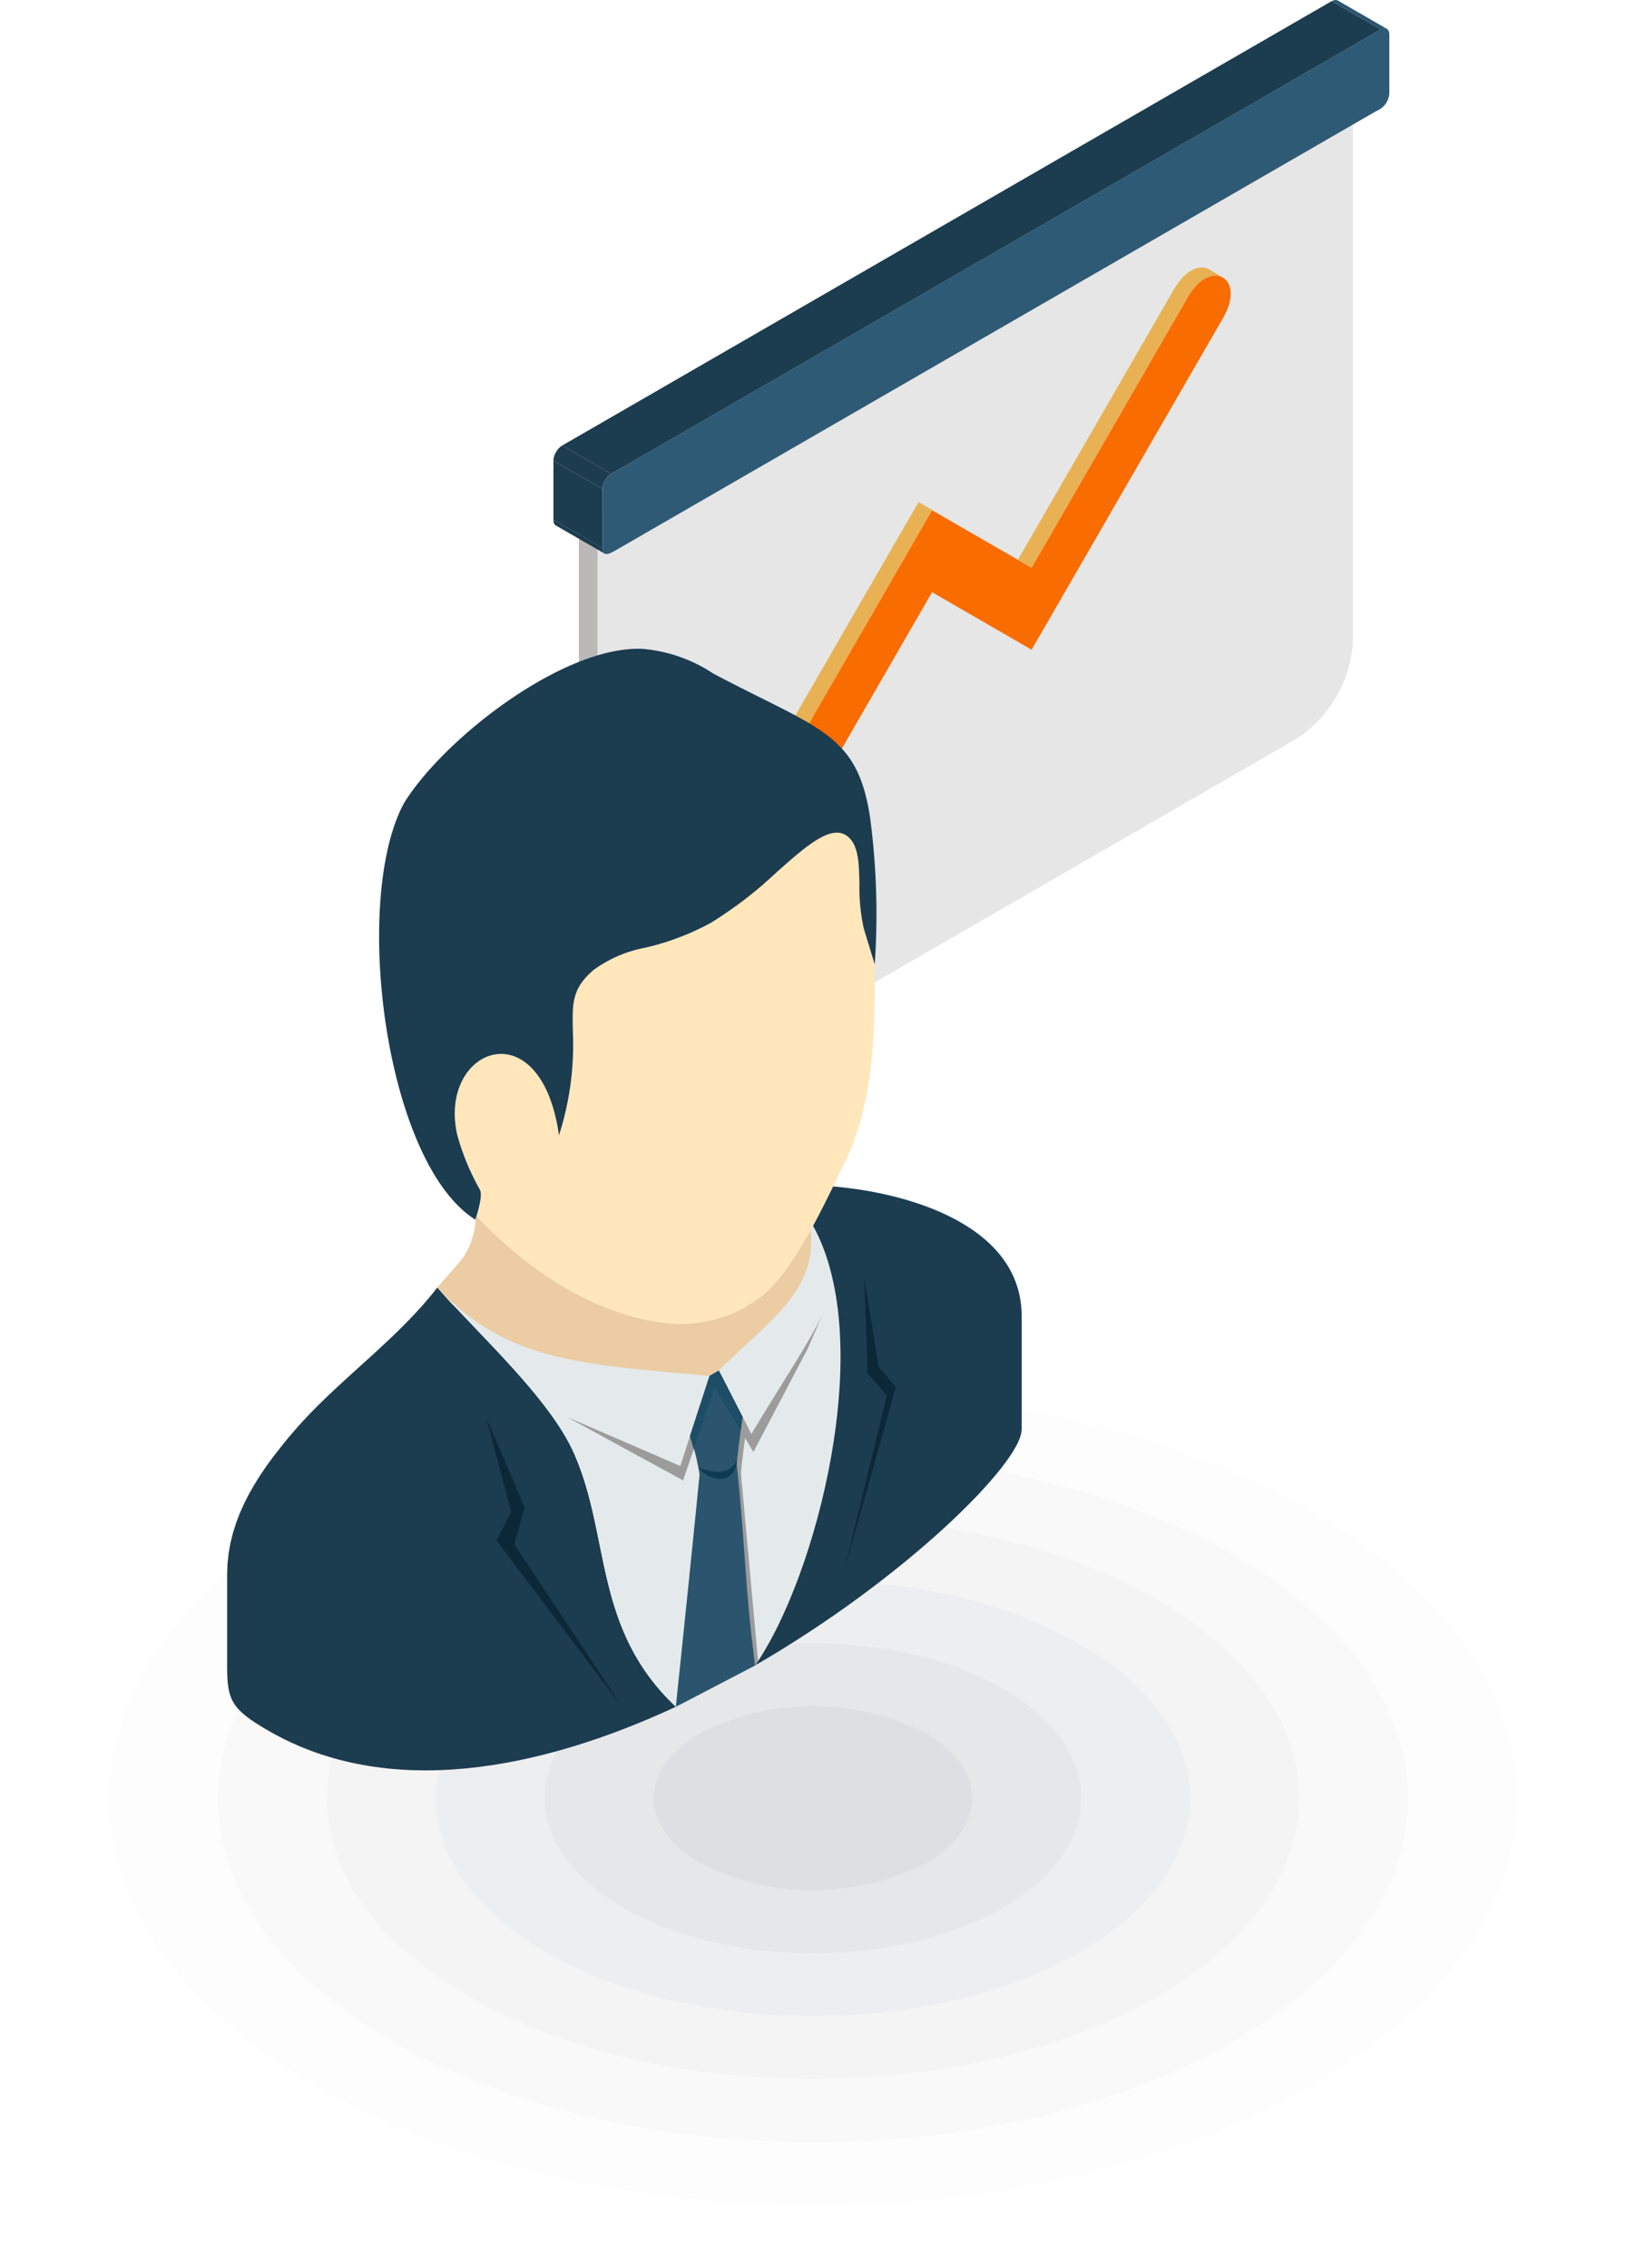 <svg xmlns="http://www.w3.org/2000/svg" width="90.942" height="126.805" viewBox="0 0 90.942 126.805">
  <defs>
    <style>
      .cls-1 {
        fill: #000101;
        opacity: 0.003;
      }

      .cls-1, .cls-10, .cls-11, .cls-12, .cls-13, .cls-14, .cls-15, .cls-16, .cls-17, .cls-18, .cls-19, .cls-20, .cls-21, .cls-3, .cls-4, .cls-5, .cls-6, .cls-7, .cls-8, .cls-9 {
        fill-rule: evenodd;
      }

      .cls-2 {
        fill: #02060c;
        opacity: 0.01;
      }

      .cls-3 {
        fill: #08111d;
        opacity: 0.017;
      }

      .cls-4 {
        fill: #101c2d;
        opacity: 0.023;
      }

      .cls-5 {
        fill: #18283d;
        opacity: 0.03;
      }

      .cls-6 {
        fill: #20344d;
        opacity: 0.037;
      }

      .cls-7 {
        fill: #293f5d;
        opacity: 0.043;
      }

      .cls-8 {
        fill: #bbb8b8;
      }

      .cls-9 {
        fill: #e6e6e6;
      }

      .cls-10 {
        fill: #e8b254;
      }

      .cls-11 {
        fill: #f96c00;
      }

      .cls-12 {
        fill: #1c3c50;
      }

      .cls-13 {
        fill: #2b556f;
      }

      .cls-14 {
        fill: #2f5a75;
      }

      .cls-15 {
        fill: #ebcca3;
      }

      .cls-16 {
        fill: #ffe7bb;
      }

      .cls-17 {
        fill: #e4eaeb;
      }

      .cls-18 {
        fill: #9c9c9c;
      }

      .cls-19 {
        fill: #0d3b52;
      }

      .cls-20 {
        fill: #1e4d67;
      }

      .cls-21 {
        fill: #0b2839;
      }
    </style>
  </defs>
  <g id="אייקון_תמיכה_מקצועית" data-name="אייקון תמיכה מקצועית" transform="translate(136.612 -1694.45)">
    <path id="Path_1070" data-name="Path 1070" class="cls-1" d="M-58.988,1824.416c17.758,10.256,17.758,26.884,0,37.139s-46.547,10.257-64.3,0-17.758-26.884,0-37.139S-76.744,1814.16-58.988,1824.416Z" transform="translate(0 -47.992)"/>
    <ellipse id="Ellipse_38" data-name="Ellipse 38" class="cls-2" cx="39.377" cy="22.743" rx="39.377" ry="22.743" transform="translate(-130.518 1772.251)"/>
    <path id="Path_1071" data-name="Path 1071" class="cls-3" d="M-59.733,1833.94c13,7.506,13,19.68,0,27.187s-34.07,7.508-47.068,0-13-19.681,0-27.187S-72.73,1826.433-59.733,1833.94Z" transform="translate(-7.874 -52.54)"/>
    <path id="Path_1072" data-name="Path 1072" class="cls-4" d="M-60.1,1838.7c10.62,6.133,10.62,16.075,0,22.208s-27.832,6.131-38.45,0-10.62-16.075,0-22.208S-70.722,1832.569-60.1,1838.7Z" transform="translate(-11.811 -54.814)"/>
    <path id="Path_1073" data-name="Path 1073" class="cls-5" d="M-60.475,1843.463c8.238,4.76,8.238,12.474,0,17.232s-21.6,4.758-29.836,0-8.238-12.471,0-17.232S-68.714,1838.706-60.475,1843.463Z" transform="translate(-15.748 -57.087)"/>
    <path id="Path_1074" data-name="Path 1074" class="cls-6" d="M-60.846,1848.227c5.857,3.385,5.857,8.871,0,12.253s-15.358,3.384-21.218,0-5.857-8.868,0-12.253S-66.705,1844.843-60.846,1848.227Z" transform="translate(-19.686 -59.361)"/>
    <path id="Path_1075" data-name="Path 1075" class="cls-7" d="M-61.217,1852.991c3.479,2.009,3.479,5.265,0,7.274a13.91,13.91,0,0,1-12.6,0c-3.477-2.009-3.477-5.265,0-7.274A13.922,13.922,0,0,1-61.217,1852.991Z" transform="translate(-23.623 -61.636)"/>
    <g id="Group_488" data-name="Group 488" transform="translate(-105.657 1694.45)">
      <g id="Group_486" data-name="Group 486" transform="translate(1.412 5.022)">
        <path id="Path_1076" data-name="Path 1076" class="cls-8" d="M-81.352,1775.724l-1.053-.607-.2-.143-.182-.175-.16-.211-.134-.24-.1-.275-.08-.3-.046-.335-.017-.364v-30.2l1.053.609v30.2l.017.364.049.333.078.306.106.271.134.243.157.209.182.177Z" transform="translate(83.332 -1718.477)"/>
        <path id="Path_1077" data-name="Path 1077" class="cls-9" d="M-82.279,1727.718l-1.053-.609,42.25-24.392,1.053.607Z" transform="translate(83.332 -1702.717)"/>
      </g>
      <path id="Path_1078" data-name="Path 1078" class="cls-9" d="M-39.348,1703.716v30.205a7,7,0,0,1-3.162,5.473q-17.963,10.373-35.926,20.744c-1.742,1.007-3.161.187-3.161-1.825v-30.2Z" transform="translate(84.063 -1698.087)"/>
      <g id="Group_487" data-name="Group 487" transform="translate(8.57 14.951)">
        <path id="Path_1079" data-name="Path 1079" class="cls-10" d="M-42.128,1735.858l-.764-.459,8.735-15.133.25-.379.257-.3.264-.23.262-.163.258-.1.242-.033.223.024.2.082.764.459-.2-.082-.226-.025-.242.034-.255.1-.262.162-.264.231-.26.3-.247.378Z" transform="translate(60.302 -1719.061)"/>
        <path id="Path_1080" data-name="Path 1080" class="cls-10" d="M-70.344,1775.952l-.767-.458-.169-.134-.134-.181-.092-.229-.044-.269.008-.308.07-.345.131-.376.206-.406.764.459-.2.4-.134.376-.068.344-.01.308.044.27.092.228.136.183Z" transform="translate(71.55 -1740.329)"/>
        <path id="Path_1081" data-name="Path 1081" class="cls-10" d="M-70.1,1760.917l-.764-.459.4-.7.4-.682.385-.667.377-.656.371-.643.364-.631.359-.621.354-.612.347-.6.345-.6.342-.592.337-.584.337-.582.332-.578.335-.577.33-.575.332-.575.335-.578.333-.577.337-.583.337-.585.342-.592.345-.6.347-.6.354-.611.36-.621.364-.631.371-.643.379-.655.383-.668.4-.681.4-.7.764.459-.4.7-.394.681-.385.669-.379.653-.371.643-.365.631-.359.621-.352.611-.349.6-.345.6-.34.592-.339.584-.336.582-.335.578-.332.578-.333.575-.332.574-.332.578-.335.578-.336.582-.339.585-.34.592-.345.6-.349.6-.352.611-.36.621-.364.631-.371.643-.379.655-.385.668-.394.682Z" transform="translate(71.281 -1727.54)"/>
        <path id="Path_1082" data-name="Path 1082" class="cls-10" d="M-51.291,1741.122l-.764-.459.015.008.041.026.071.039.092.054.116.067.139.081.155.09.175.1.19.109.2.119.216.124.226.131.235.136.24.138.245.143.25.144.25.143.25.146.247.143.246.141.238.138.23.131.221.128.211.121.2.114.182.1.164.1.148.085.129.073.1.063.083.046.058.034.764.459-.056-.034-.083-.046-.107-.062-.126-.073-.148-.086-.165-.1-.184-.1-.2-.114L-47,1743.6l-.223-.126-.231-.134-.237-.138-.243-.14-.247-.143-.25-.144-.25-.146-.25-.143-.245-.143-.243-.139-.233-.135-.225-.132-.217-.123-.2-.116-.189-.112-.175-.1-.158-.09-.136-.08-.116-.068-.095-.053-.068-.038-.044-.027Z" transform="translate(63.898 -1727.54)"/>
      </g>
      <path id="Path_1083" data-name="Path 1083" class="cls-11" d="M-52.884,1736.155l8.736-15.133c1.289-2.229,3.269-1.084,1.983,1.145-4.344,7.523-6.376,11.047-10.719,18.567l-5.567-3.216c-3.68,6.376-5.765,9.985-9.445,16.361-1.288,2.23-3.271,1.087-1.982-1.145,4.341-7.519,7.087-12.274,11.428-19.794C-58.451,1732.94-53.348,1735.885-52.884,1736.155Z" transform="translate(79.628 -1704.406)"/>
      <path id="Path_1084" data-name="Path 1084" class="cls-12" d="M-82.776,1744.186l-2.742-1.582-.073-.055-.049-.107-.017-.167,2.742,1.584.017.164.049.107Z" transform="translate(85.656 -1713.221)"/>
      <path id="Path_1085" data-name="Path 1085" class="cls-12" d="M-82.915,1741.727l-2.742-1.584v-3.3l2.742,1.584Z" transform="translate(85.656 -1711.089)"/>
      <path id="Path_1086" data-name="Path 1086" class="cls-12" d="M-82.915,1737.883l-2.742-1.584.01-.119.029-.122.044-.121.061-.116.07-.111.082-.1.092-.086.1-.068,2.742,1.582-.1.068-.092.088-.082.1-.07.108-.061.117-.044.122-.029.124Z" transform="translate(85.656 -1710.545)"/>
      <path id="Path_1087" data-name="Path 1087" class="cls-12" d="M-82.115,1720.985l-2.742-1.582,1.346-.776,40.345-23.293,1.344-.776,2.742,1.582-1.344.776-1.344.778-1.347.776-1.344.777-34.966,20.187-1.346.776Z" transform="translate(85.343 -1694.492)"/>
      <path id="Path_1088" data-name="Path 1088" class="cls-13" d="M-11.275,1696.1l-2.742-1.582.1-.046.089-.019.083,0,.073.026,2.742,1.583-.073-.027-.082,0-.092.019Z" transform="translate(57.538 -1694.45)"/>
      <path id="Path_1089" data-name="Path 1089" class="cls-14" d="M-80.342,1726.205l-.017.01-.017.01-.017.009-.015.01-.019.01c-.335.191-.716.381-.716-.146v-3.3a1.083,1.083,0,0,1,.485-.845l43.035-24.846c.27-.155.488-.029.488.282v3.3a1.138,1.138,0,0,1-.718.976l-.017.009-.017.01-.016.01-.017.009-.015.01Z" transform="translate(83.885 -1695.472)"/>
    </g>
    <g id="Group_490" data-name="Group 490" transform="translate(-123.907 1730.723)">
      <path id="Path_1090" data-name="Path 1090" class="cls-12" d="M-71.261,1817.24l0-6.328c0-5.061-6.24-6.9-10.552-7.267-.366.745-.74,1.492-1.126,2.206,3.383,6.08.488,19.083-3.244,24.581,8.456-4.887,14.917-11.338,14.917-13.192Zm-32.457-7.705-.206-.217c.067.073.138.146.206.217Zm-.223-.234c2.407,2.723,6.313,6.219,7.667,9.325,2.034,4.668,1.049,9.744,5.67,14.114-7.6,3.53-16.084,5.207-22.784,1.34-2.072-1.2-2.312-1.7-2.312-3.6v-.791l0-.2v-4.152l.021-.594.063-.584.1-.572.141-.566.175-.555.208-.548.241-.539.27-.532.3-.524.323-.519.347-.513.366-.5.389-.5.4-.5.42-.492.435-.491c2.392-2.6,5.384-4.7,7.555-7.507Z" transform="translate(115.699 -1773.582)"/>
      <path id="Path_1091" data-name="Path 1091" class="cls-15" d="M-96.343,1810.317c.327-.417,1.28-1.4,1.541-1.839a4.2,4.2,0,0,0,.6-2.238c4.406,5.1,14.762,8.087,18.739.857h0c1.126,2.683-2.08,7.857-6.195,9.393-3.023,1.13-7.633.429-9.968-1.7l-3.952-3.6Z" transform="translate(108.102 -1774.601)"/>
      <path id="Path_1092" data-name="Path 1092" class="cls-16" d="M-77.276,1796.753c1.667-1.6,3.024-4.52,4.322-7.179,1.776-3.632,1.684-7.779,1.705-11.12l-.606-1.985a10.554,10.554,0,0,1-.25-2.521c-.02-1.084-.041-2.089-.6-2.6-.9-.82-2.313.43-3.975,1.9a23.863,23.863,0,0,1-3.7,2.861,14.459,14.459,0,0,1-3.7,1.409l0,0a7.164,7.164,0,0,0-2.882,1.235c-1.25,1.053-1.194,1.907-1.172,3.412a16.574,16.574,0,0,1-.775,5.845c-.015-.112-.032-.221-.05-.327s-.037-.214-.056-.316-.042-.2-.066-.3-.046-.195-.07-.289-.049-.184-.075-.274-.053-.177-.082-.262h0c-.027-.085-.057-.168-.087-.248s-.061-.16-.092-.235-.063-.154-.1-.226-.067-.14-.1-.211-.07-.133-.106-.2-.073-.126-.109-.184-.075-.119-.114-.177l-.116-.162h0c-.041-.052-.081-.1-.122-.151s-.083-.1-.125-.14-.084-.087-.126-.129h0c-.044-.041-.084-.08-.128-.117s-.087-.072-.131-.105h0c-.044-.035-.09-.066-.134-.1s-.09-.058-.133-.085h0l-.136-.075c-.046-.022-.092-.044-.138-.064s-.092-.036-.139-.053-.093-.032-.138-.044h0c-.046-.015-.093-.024-.139-.034s-.092-.019-.139-.024-.092-.012-.14-.015h0a1.305,1.305,0,0,0-.136-.007h0c-.046,0-.092,0-.138,0h0c-.046,0-.092.008-.136.012h0l-.136.022h0c-.044.01-.09.02-.134.032h0c-.044.011-.087.024-.131.038h0c-.044.015-.087.031-.131.049s-.084.036-.126.056h0c-.044.021-.086.041-.126.065h0c-.041.022-.08.046-.121.073h0c-.039.024-.081.051-.119.08h0a1.3,1.3,0,0,0-.115.088c-.038.031-.074.063-.111.095h0c-.036.033-.073.068-.109.1h0c-.033.033-.068.07-.1.109h0c-.033.038-.067.078-.1.117h0c-.032.041-.063.083-.094.126h0c-.032.041-.061.085-.09.129h0c-.029.046-.056.092-.083.137s-.053.1-.08.144h0c-.024.051-.049.1-.07.15h0c-.024.051-.046.1-.068.158h0c-.022.053-.041.106-.061.163h0c-.016.053-.036.109-.053.167s-.032.114-.046.172h0c-.015.061-.026.119-.038.18s-.025.124-.032.185-.02.126-.024.189h0c-.007.064-.015.131-.017.2s-.008.131-.01.2,0,.135,0,.2,0,.138.008.209.012.143.019.213.017.145.027.218.021.148.036.22h0c.015.075.029.151.046.226a13.56,13.56,0,0,0,1.262,3.052,2.733,2.733,0,0,1-.177,1.456c3.18,3.605,7.8,6.076,11.482,6.071A7.277,7.277,0,0,0-77.276,1796.753Z" transform="translate(107.474 -1760.804)"/>
      <path id="Path_1093" data-name="Path 1093" class="cls-12" d="M-100.309,1762.777c-2.935,5.381-1.089,20.107,3.977,23.3.1-.269.442-1.337.255-1.682a13.562,13.562,0,0,1-1.262-3.052c-1.1-4.853,4.678-7.128,5.69.022a16.574,16.574,0,0,0,.775-5.845c-.022-1.5-.078-2.359,1.172-3.412a7.166,7.166,0,0,1,2.882-1.235l0,0a14.459,14.459,0,0,0,3.7-1.409,23.863,23.863,0,0,0,3.7-2.861c1.663-1.47,3.08-2.719,3.975-1.9.558.509.579,1.514.6,2.6a10.554,10.554,0,0,0,.25,2.521l.606,1.985a41.1,41.1,0,0,0-.25-8.139c-.7-4.808-2.853-4.988-8.78-8.123a8.451,8.451,0,0,0-4.006-1.386C-91.486,1754.023-98.108,1759.222-100.309,1762.777Z" transform="translate(110.208 -1754.159)"/>
      <path id="Path_1094" data-name="Path 1094" class="cls-17" d="M-81.118,1815.666c-7.354-.66-11.394-.843-15.225-4.943,2.4,2.722,6.313,6.221,7.667,9.327,2.036,4.67,1.046,9.744,5.67,14.113l4.426-2.307c3.441-4.914,6.849-18.1,3.244-24.581l-.123.228c.368,3.479-2.439,5.143-5.142,7.863h0l-.517.3Z" transform="translate(108.102 -1775.007)"/>
      <g id="Group_489" data-name="Group 489" transform="translate(19.006 37.197)">
        <path id="Path_1095" data-name="Path 1095" class="cls-18" d="M-75.783,1818.813l-.741.3-1.553,4.772-6.337-2.739,6.493,3.545,1.786-5.188,2.147,3.6,3.033-5.768.841-1.953c-.681,1.5-2.474,4.18-3.989,6.713l-1.681-3.288Zm-8.631,2.335Z" transform="translate(84.414 -1815.388)"/>
      </g>
      <path id="Path_1096" data-name="Path 1096" class="cls-18" d="M-73.9,1839.535l4.129-2.152.17-.251-.952-10.463c-.015-.15.144-1.417.321-2.729l-1.325-2.584-.517.3-1.094,3.361a12.608,12.608,0,0,1,.533,2.156C-73.045,1831.292-73.491,1835.413-73.9,1839.535Z" transform="translate(99.293 -1780.533)"/>
      <path id="Path_1097" data-name="Path 1097" class="cls-13" d="M-74.389,1839.392l4.426-2.307c-.073-.652-.09-.776-.163-1.385-.371-3.118-.48-6.464-.854-9.79-.016-.151.141-1.417.321-2.729l-1.325-2.584-.517.3-1.094,3.361a12.633,12.633,0,0,1,.532,2.156c-.386,3.9-.786,7.752-1.172,11.477C-74.295,1838.448-74.331,1838.8-74.389,1839.392Z" transform="translate(99.485 -1780.235)"/>
      <path id="Path_1098" data-name="Path 1098" class="cls-19" d="M-70.144,1828.894c-.411.673-1.07.792-2.152.377C-71.774,1830.018-70.331,1830.372-70.144,1828.894Z" transform="translate(98.663 -1783.492)"/>
      <path id="Path_1099" data-name="Path 1099" class="cls-20" d="M-70.251,1823.958c.029-.209.075-.561.1-.779l-1.325-2.584-.051.029-.051.029-.053.029-.051.032-.052.029-.053.029-.05.032-.052.029-.053.029-.052.032-1.094,3.361c.073.244.146.492.213.733l1.182-3.438Z" transform="translate(98.972 -1780.235)"/>
      <path id="Path_1100" data-name="Path 1100" class="cls-21" d="M-91.288,1831.756l.829-1.591-1.411-5.324,2.159,5.061-.573,2.075,6.042,9.1Z" transform="translate(106.346 -1781.901)"/>
      <path id="Path_1101" data-name="Path 1101" class="cls-21" d="M-55.993,1818.155l-.966-1.129-.808-4.986.194,5.351,1.07,1.239-2.378,9.785Z" transform="translate(93.397 -1776.877)"/>
    </g>
  </g>
</svg>
